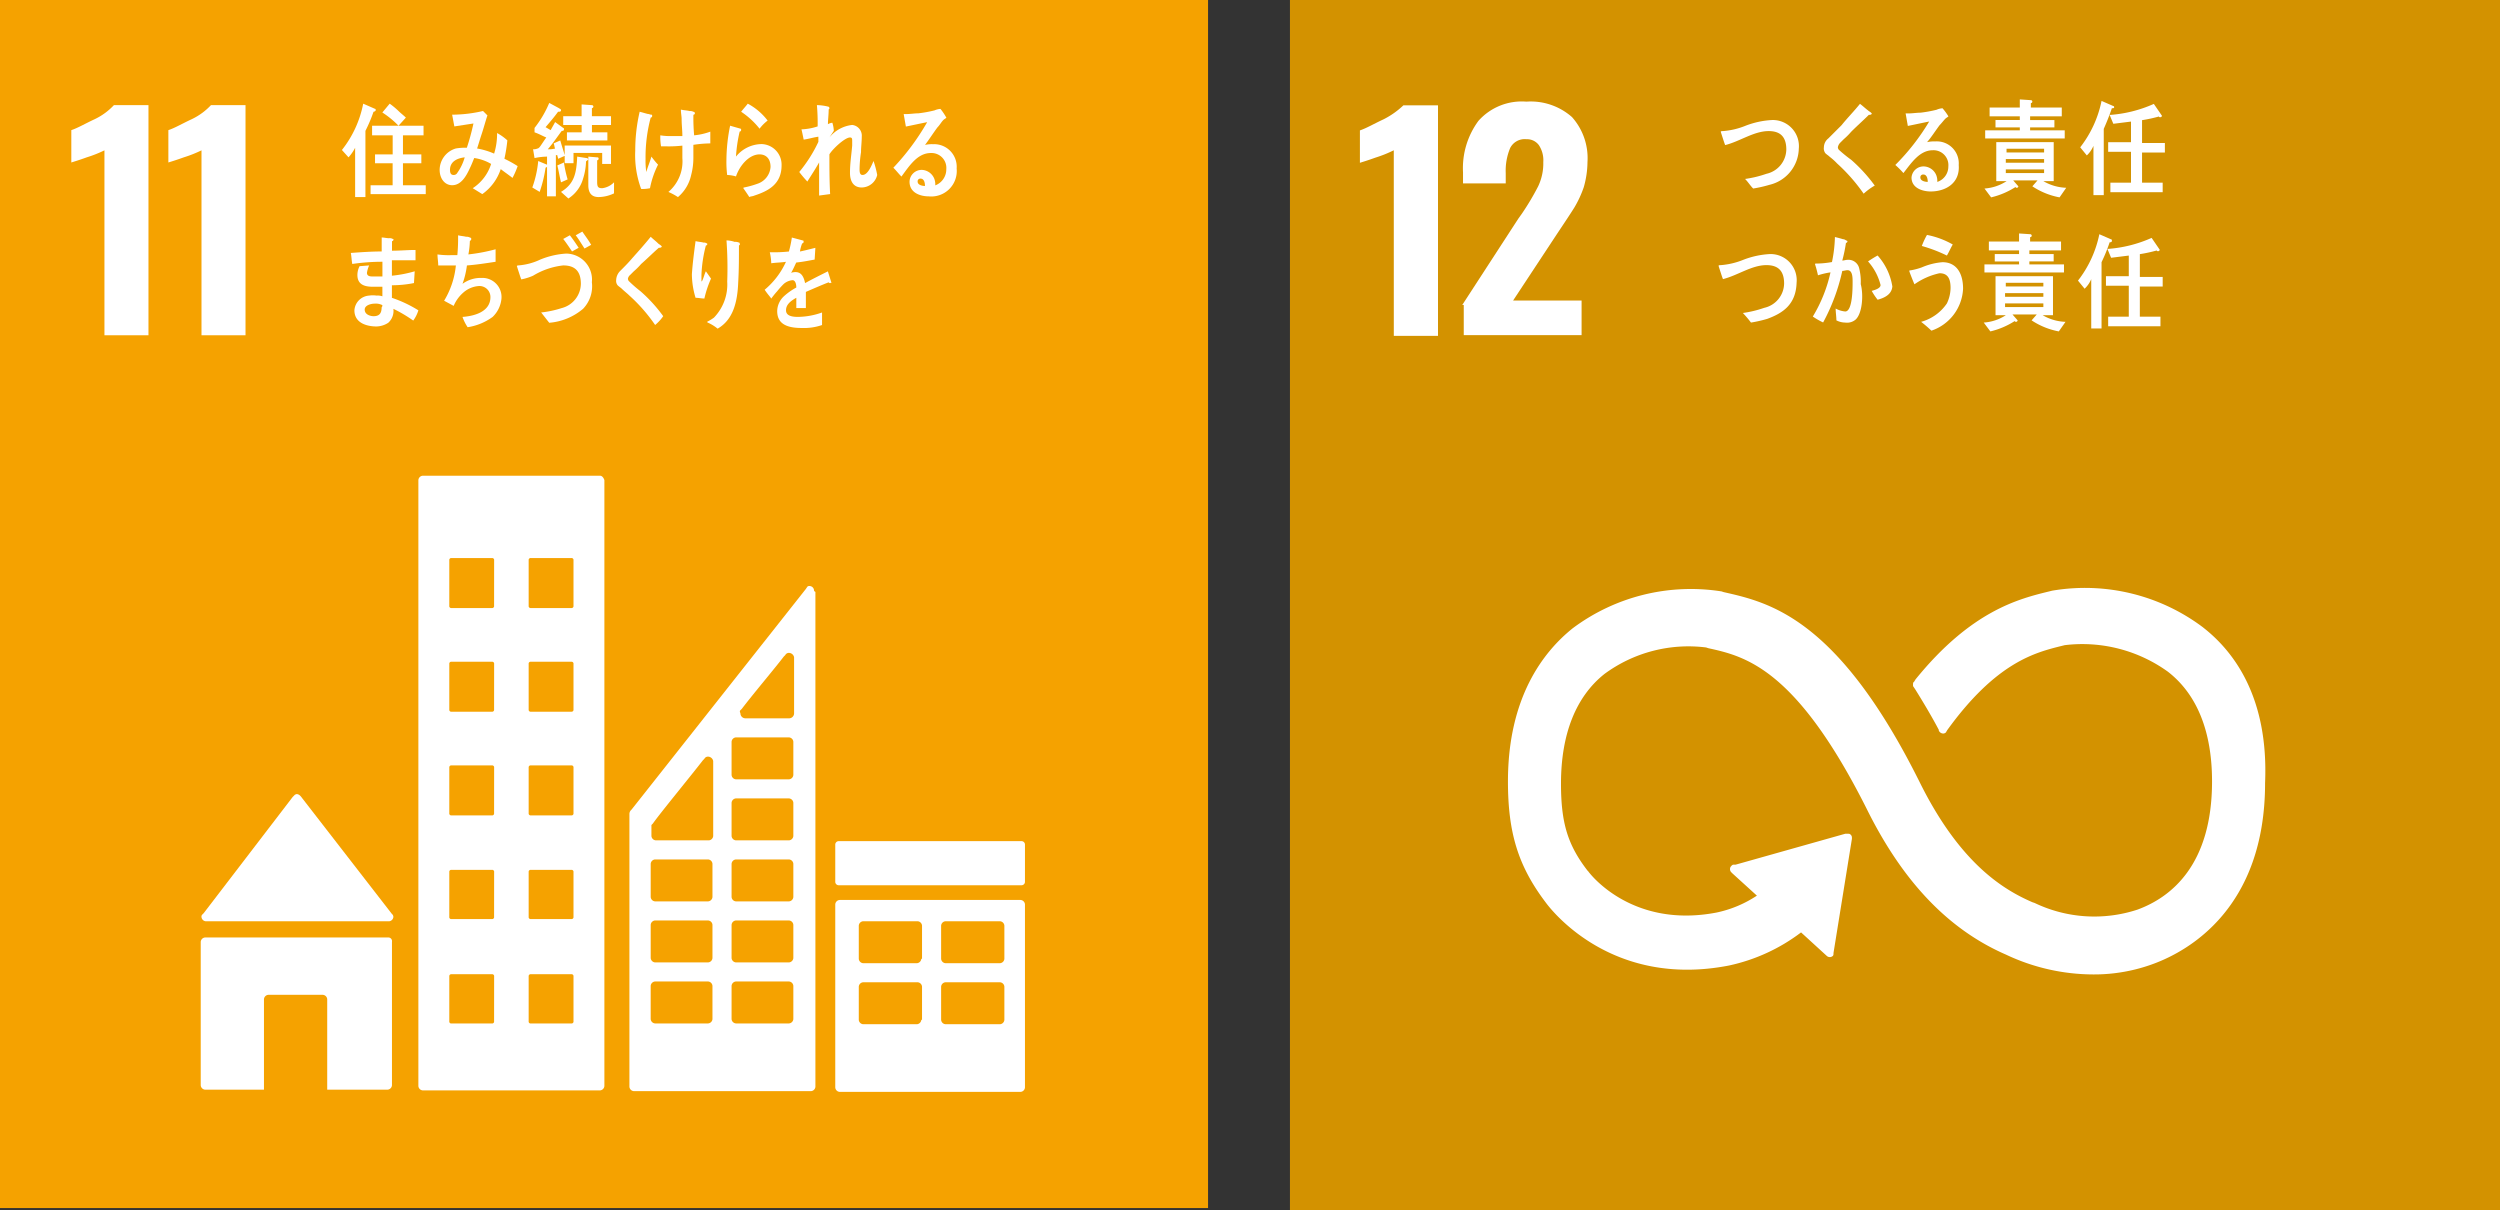 <svg xmlns="http://www.w3.org/2000/svg" width="211.308" height="102.277" viewBox="0 0 211.308 102.277">
  <rect x="0" y="0" width="211.308" height="102.277" fill="#333333" stroke="none"/>
  <g id="グループ_3840" data-name="グループ 3840" transform="translate(744.031 -2736)">
    <g id="グループ_3830" data-name="グループ 3830" transform="translate(-476.335 1084.57)">
      <rect id="長方形_1893" data-name="長方形 1893" width="102.108" height="102.108" transform="translate(-267.696 1651.43)" fill="#f5a200"/>
      <g id="グループ_3756" data-name="グループ 3756" transform="translate(-261.668 1660.317)">
        <path id="パス_23555" data-name="パス 23555" d="M749.159,202.291a10.425,10.425,0,0,1-1.554.621c-.684.249-1.119.373-1.305.435v-2.734c.559-.186,1.181-.559,1.989-.932A5.389,5.389,0,0,0,749.9,198.5h2.921v19.452H749.1V202.291Z" transform="translate(-746.3 -198.5)" fill="#fff"/>
        <path id="パス_23556" data-name="パス 23556" d="M762.359,202.291a10.423,10.423,0,0,1-1.554.621c-.684.249-1.119.373-1.305.435v-2.734c.559-.186,1.181-.559,1.989-.932A5.389,5.389,0,0,0,763.1,198.5h2.921v19.452H762.3V202.291Z" transform="translate(-751.297 -198.5)" fill="#fff"/>
      </g>
      <g id="グループ_3766" data-name="グループ 3766" transform="translate(-250.73 1691.639)">
        <g id="グループ_3765" data-name="グループ 3765" transform="translate(0 26.91)">
          <path id="パス_23586" data-name="パス 23586" d="M764.373,302.952h15.475a.4.4,0,0,0,.373-.373.323.323,0,0,0-.124-.249h0l-7.706-9.944-.062-.062a.471.471,0,0,0-.249-.124.323.323,0,0,0-.249.124l-.062.062-.062.062-7.52,9.819-.124.124a.229.229,0,0,0-.062.186A.4.4,0,0,0,764.373,302.952Z" transform="translate(-763.938 -292.2)" fill="#fff"/>
          <path id="パス_23587" data-name="パス 23587" d="M779.748,311.7H764.273a.4.4,0,0,0-.373.373v12.119a.4.4,0,0,0,.373.373h4.972V316.92a.4.4,0,0,1,.373-.373h4.6a.4.4,0,0,1,.373.373v7.644h5.1a.4.4,0,0,0,.373-.373V312.073A.311.311,0,0,0,779.748,311.7Z" transform="translate(-763.9 -299.581)" fill="#fff"/>
        </g>
        <path id="パス_23588" data-name="パス 23588" d="M865.861,306.6H850.573a.4.4,0,0,0-.373.373v15.475a.4.4,0,0,0,.373.373h15.288a.4.4,0,0,0,.373-.373V306.973a.4.4,0,0,0-.373-.373m-8.39,10.13a.4.4,0,0,1-.373.373h-4.537a.4.4,0,0,1-.373-.373v-2.8a.4.4,0,0,1,.373-.373h4.6a.4.4,0,0,1,.373.373v2.8Zm0-5.158a.4.4,0,0,1-.373.373h-4.537a.4.4,0,0,1-.373-.373v-2.8a.4.4,0,0,1,.373-.373h4.6a.4.4,0,0,1,.373.373v2.8Zm7.023,5.158a.4.4,0,0,1-.373.373h-4.6a.4.4,0,0,1-.373-.373v-2.8a.4.4,0,0,1,.373-.373h4.6a.4.4,0,0,1,.373.373Zm0-5.158a.4.4,0,0,1-.373.373h-4.6a.4.4,0,0,1-.373-.373v-2.8a.4.4,0,0,1,.373-.373h4.6a.4.4,0,0,1,.373.373Z" transform="translate(-796.567 -270.741)" fill="#fff"/>
        <path id="パス_23589" data-name="パス 23589" d="M808.85,248.9H793.873a.4.4,0,0,0-.373.373v51.21a.4.4,0,0,0,.373.373H808.85a.4.4,0,0,0,.373-.373v-51.21c-.062-.186-.186-.373-.373-.373M799.9,295.013a.165.165,0,0,1-.186.186H796.3a.165.165,0,0,1-.186-.186v-3.791a.165.165,0,0,1,.186-.186h3.418a.165.165,0,0,1,.186.186Zm0-8.825a.165.165,0,0,1-.186.186H796.3a.165.165,0,0,1-.186-.186V282.4a.165.165,0,0,1,.186-.186h3.418a.165.165,0,0,1,.186.186Zm0-8.763a.165.165,0,0,1-.186.186H796.3a.165.165,0,0,1-.186-.186v-3.853a.165.165,0,0,1,.186-.186h3.418a.165.165,0,0,1,.186.186Zm0-8.763a.165.165,0,0,1-.186.186H796.3a.165.165,0,0,1-.186-.186V264.81a.165.165,0,0,1,.186-.186h3.418a.165.165,0,0,1,.186.186Zm0-8.763a.165.165,0,0,1-.186.186H796.3a.165.165,0,0,1-.186-.186v-3.853a.165.165,0,0,1,.186-.186h3.418a.165.165,0,0,1,.186.186Zm6.712,35.113a.165.165,0,0,1-.186.186h-3.418a.165.165,0,0,1-.186-.186v-3.791a.165.165,0,0,1,.186-.186h3.418a.165.165,0,0,1,.186.186Zm0-8.825a.165.165,0,0,1-.186.186h-3.418a.165.165,0,0,1-.186-.186V282.4a.165.165,0,0,1,.186-.186h3.418a.165.165,0,0,1,.186.186Zm0-8.763a.165.165,0,0,1-.186.186h-3.418a.165.165,0,0,1-.186-.186v-3.853a.165.165,0,0,1,.186-.186h3.418a.165.165,0,0,1,.186.186Zm0-8.763a.165.165,0,0,1-.186.186h-3.418a.165.165,0,0,1-.186-.186V264.81a.165.165,0,0,1,.186-.186h3.418a.165.165,0,0,1,.186.186Zm0-8.763a.165.165,0,0,1-.186.186h-3.418a.165.165,0,0,1-.186-.186v-3.853a.165.165,0,0,1,.186-.186h3.418a.165.165,0,0,1,.186.186Z" transform="translate(-775.104 -248.9)" fill="#fff"/>
        <path id="パス_23590" data-name="パス 23590" d="M866.234,302.018a.294.294,0,0,1-.311.311H850.511a.294.294,0,0,1-.311-.311v-3.107a.294.294,0,0,1,.311-.311h15.413a.294.294,0,0,1,.311.311Z" transform="translate(-796.567 -267.713)" fill="#fff"/>
        <path id="パス_23591" data-name="パス 23591" d="M837.8,264.211a.394.394,0,0,0-.373-.311.228.228,0,0,0-.186.062h0l-.124.186-14.729,18.644-.062.062a.475.475,0,0,0-.124.311h0v23.057a.4.4,0,0,0,.373.373H837.55a.4.4,0,0,0,.373-.373V264.4C837.8,264.335,837.8,264.273,837.8,264.211ZM831.584,274.4l.124-.124c.995-1.305,2.734-3.356,3.543-4.413l.124-.124a.342.342,0,0,1,.311-.186.454.454,0,0,1,.435.373v4.723a.425.425,0,0,1-.435.435h-3.667a.425.425,0,0,1-.435-.435C831.522,274.527,831.522,274.465,831.584,274.4Zm-2.362,26.1a.4.4,0,0,1-.373.373h-4.475A.4.4,0,0,1,824,300.5v-2.8a.4.4,0,0,1,.373-.373h4.475a.4.4,0,0,1,.373.373Zm0-5.158a.4.4,0,0,1-.373.373h-4.475a.4.4,0,0,1-.373-.373v-2.8a.4.4,0,0,1,.373-.373h4.475a.4.4,0,0,1,.373.373Zm0-5.158a.4.4,0,0,1-.373.373h-4.475a.4.4,0,0,1-.373-.373v-2.8a.4.4,0,0,1,.373-.373h4.475a.4.4,0,0,1,.373.373Zm.062-11.311v6.153a.4.4,0,0,1-.373.373h-4.475a.4.4,0,0,1-.373-.373v-.746h0V284.1a119.226,119.226,0,0,0,.124-.124c.559-.808,3.17-3.977,4.226-5.345l.124-.124a.342.342,0,0,1,.311-.186.454.454,0,0,1,.435.373Zm6.774,21.627a.4.4,0,0,1-.373.373h-4.475a.4.4,0,0,1-.373-.373v-2.8a.4.4,0,0,1,.373-.373h4.475a.4.4,0,0,1,.373.373Zm0-5.158a.4.4,0,0,1-.373.373h-4.475a.4.4,0,0,1-.373-.373v-2.8a.4.4,0,0,1,.373-.373h4.475a.4.4,0,0,1,.373.373Zm0-5.158a.4.4,0,0,1-.373.373h-4.475a.4.4,0,0,1-.373-.373v-2.8a.4.4,0,0,1,.373-.373h4.475a.4.4,0,0,1,.373.373Zm0-5.158a.4.4,0,0,1-.373.373h-4.475a.4.4,0,0,1-.373-.373v-2.8a.4.4,0,0,1,.373-.373h4.475a.4.4,0,0,1,.373.373Zm0-5.158a.4.4,0,0,1-.373.373h-4.475a.4.4,0,0,1-.373-.373v-2.8a.4.4,0,0,1,.373-.373h4.475a.4.4,0,0,1,.373.373Z" transform="translate(-785.968 -254.578)" fill="#fff"/>
      </g>
      <g id="グループ_3796" data-name="グループ 3796" transform="translate(-238.797 1660.13)">
        <path id="パス_23767" data-name="パス 23767" d="M785.772,198.984a12.613,12.613,0,0,1-.684,1.616v5.593h-.87v-4.164a3.735,3.735,0,0,1-.559.808l-.559-.621a9.1,9.1,0,0,0,1.8-3.915l.994.435c.062,0,.062.062.062.124S785.834,198.984,785.772,198.984Zm-.249,6.961V205.2h1.864v-1.864H785.9v-.746h1.491v-1.616h-1.74v-.808H790v.808h-1.74v1.616h1.554v.746h-1.554V205.2h1.927v.746Zm2.362-5.78a7.7,7.7,0,0,0-1.367-1.119l.621-.746a6.581,6.581,0,0,1,.746.621c.187.186.435.373.621.559Z" transform="translate(-783.1 -198.238)" fill="#fff"/>
        <path id="パス_23768" data-name="パス 23768" d="M802.553,204.955c-.311-.249-.684-.5-.994-.746A4.207,4.207,0,0,1,800,206.323l-.808-.5a3.8,3.8,0,0,0,1.554-2.051,3.923,3.923,0,0,0-1.429-.5c-.124.311-.249.621-.373.87-.311.684-.746,1.429-1.492,1.429-.621,0-1.057-.559-1.057-1.305a1.9,1.9,0,0,1,1.367-1.8,4.7,4.7,0,0,1,.932-.062,19.766,19.766,0,0,0,.559-2.051l-1.616.249-.186-.994h.062a11.438,11.438,0,0,0,2.548-.311l.373.373c-.186.559-.311,1.057-.5,1.616-.124.373-.249.808-.373,1.181A6.278,6.278,0,0,1,801,202.9a5.617,5.617,0,0,0,.249-1.74,4.407,4.407,0,0,1,.87.621,13.45,13.45,0,0,1-.249,1.554,10.061,10.061,0,0,1,1.119.621A6.913,6.913,0,0,1,802.553,204.955Zm-5.283-.684c0,.249.062.435.311.435a.342.342,0,0,0,.311-.186,4.229,4.229,0,0,0,.622-1.305C797.954,203.277,797.27,203.526,797.27,204.272Z" transform="translate(-788.134 -198.616)" fill="#fff"/>
        <path id="パス_23769" data-name="パス 23769" d="M810.119,203.669a11,11,0,0,1-.5,2.051l-.622-.373a8.987,8.987,0,0,0,.5-2.237l.746.311.062.062Q810.212,203.669,810.119,203.669Zm4.785-.373v-.87H812.48v.87h-.746v-.621l-.559.249c0-.124-.062-.186-.062-.311h-.124v3.48h-.746v-3.356a5.473,5.473,0,0,0-1.057.124l-.124-.746a.788.788,0,0,0,.373-.062c.062,0,.124-.062.186-.124.186-.249.373-.559.559-.808-.311-.124-.622-.311-.994-.435v-.373a9,9,0,0,0,1.243-2.113l.808.435c.062.062.186.062.186.186s-.124.124-.249.124c-.311.435-.684.87-1.057,1.305.124.062.311.186.435.249.124-.249.249-.435.373-.684l.684.5c.062,0,.062.062.062.124,0,.124-.124.124-.187.124-.373.5-.746,1.056-1.181,1.554a2.114,2.114,0,0,0,.622-.062c-.062-.124-.062-.311-.124-.435l.559-.249c.124.435.249.808.373,1.243V201.8h3.915v1.554H814.9Zm-3.48,1.616c-.124-.5-.187-.932-.311-1.429l.559-.249a9.634,9.634,0,0,0,.311,1.429Zm2.113-1.74a5.283,5.283,0,0,1-.248,1.429,2.944,2.944,0,0,1-1.243,1.678l-.622-.559c1.119-.684,1.305-1.554,1.367-2.983l.808.124a.134.134,0,0,1,.124.124C813.6,203.11,813.537,203.11,813.537,203.172Zm.5-3.107v.621h1.305v.684h-3.418v-.684h1.243v-.621H811.61v-.746h1.554v-.994l.87.062a.124.124,0,1,1,0,.249v.684h1.616v.746Zm1.865,5.78a3.1,3.1,0,0,1-1.3.311c-.56,0-.87-.311-.87-.994v-2.424l.746.062c.062,0,.124,0,.124.124a.134.134,0,0,1-.124.124v1.8c0,.435.062.559.435.559a1.691,1.691,0,0,0,.994-.5Z" transform="translate(-792.904 -198.2)" fill="#fff"/>
        <path id="パス_23770" data-name="パス 23770" d="M824.236,205.75a3.024,3.024,0,0,1-.746.062,8.2,8.2,0,0,1-.5-3.232,14.47,14.47,0,0,1,.373-3.294c.249.062.435.124.684.186.124,0,.186.062.311.062.062,0,.062.062.062.124a.134.134,0,0,1-.124.124,13.031,13.031,0,0,0-.435,3.48,6.763,6.763,0,0,0,.062,1.119c.124-.435.311-.87.435-1.305a6.592,6.592,0,0,0,.559.684A7.541,7.541,0,0,0,824.236,205.75Zm3.667-3.667V203.2a5.647,5.647,0,0,1-.186,1.429A3.374,3.374,0,0,1,826.6,206.5a5.142,5.142,0,0,0-.808-.435,3.392,3.392,0,0,0,1.181-2.859v-1.057a10.067,10.067,0,0,1-1.367.062h-.435a4.691,4.691,0,0,1-.062-.932,5.023,5.023,0,0,0,.994.062h.87c0-.5-.062-.932-.062-1.429,0-.249-.062-.5-.062-.808.249.062.5.062.746.124a.561.561,0,0,1,.311.062.124.124,0,0,1,0,.249,16.3,16.3,0,0,0,.062,1.74,5.427,5.427,0,0,0,1.367-.311v.994A10.2,10.2,0,0,0,827.9,202.083Z" transform="translate(-798.196 -198.541)" fill="#fff"/>
        <path id="パス_23771" data-name="パス 23771" d="M837.762,206.068c-.124.062-.311.062-.435.124-.062-.124-.5-.746-.5-.746a.061.061,0,0,1,.062-.062,7.515,7.515,0,0,0,1.119-.311,1.61,1.61,0,0,0,1.119-1.429c0-.684-.373-1.057-.932-1.057-.87,0-1.678.932-1.989,1.864a3.119,3.119,0,0,0-.746-.124,9.189,9.189,0,0,1-.062-1.305,14.914,14.914,0,0,1,.311-2.859l.87.249c.062,0,.062.062.062.124a.134.134,0,0,1-.124.124,12.39,12.39,0,0,0-.311,2.113,2.828,2.828,0,0,1,2.175-1.057,1.741,1.741,0,0,1,1.678,1.8C840.061,205.136,838.88,205.7,837.762,206.068Zm.435-5.655a6.748,6.748,0,0,0-1.554-1.429c.187-.249.373-.435.559-.684a5.159,5.159,0,0,1,1.678,1.429A3.565,3.565,0,0,0,838.2,200.413Z" transform="translate(-802.897 -198.238)" fill="#fff"/>
        <path id="パス_23772" data-name="パス 23772" d="M850.583,205.461c-.684,0-.994-.5-.994-1.243,0-.808.124-1.554.186-2.3v-.373c0-.186,0-.311-.186-.311-.435,0-1.492.994-1.74,1.429,0,1.119,0,2.237.062,3.356l-.932.124v-2.8c-.311.559-.684,1.119-.994,1.616a9.3,9.3,0,0,1-.684-.808,11.843,11.843,0,0,0,1.616-2.548v-.435c-.435.062-.808.186-1.243.249-.062-.311-.124-.621-.186-.87a4.847,4.847,0,0,0,1.367-.249,17.485,17.485,0,0,0-.062-1.8,4.227,4.227,0,0,1,.932.124.134.134,0,0,1,.124.124c0,.062,0,.062-.062.124,0,.435-.062.87-.062,1.243a.883.883,0,0,1,.373-.124,2.646,2.646,0,0,1,.124.684l-.373.559h0a2.88,2.88,0,0,1,1.927-1.057.912.912,0,0,1,.808.994c0,.435-.062.87-.062,1.305a10.211,10.211,0,0,0-.124,1.429h0c0,.186,0,.5.249.5.435,0,.746-.746.932-1.181a8.289,8.289,0,0,1,.311,1.181A1.367,1.367,0,0,1,850.583,205.461Z" transform="translate(-806.644 -198.314)" fill="#fff"/>
        <path id="パス_23773" data-name="パス 23773" d="M861.083,206.4c-.621,0-1.616-.249-1.616-1.243a1.027,1.027,0,0,1,1.057-.994,1.179,1.179,0,0,1,1.056.808,1.365,1.365,0,0,1,.062.5,1.447,1.447,0,0,0,.932-1.367,1.255,1.255,0,0,0-1.305-1.367c-1.119,0-1.8,1.057-2.486,1.989-.249-.249-.435-.5-.684-.746a20.007,20.007,0,0,0,2.859-3.853c-.621.124-1.181.249-1.8.373l-.186-1.057h.249c.311,0,.684-.062.994-.062a10.537,10.537,0,0,0,1.367-.249,1.464,1.464,0,0,1,.5-.124,5.179,5.179,0,0,1,.5.746c-.062.062-.186.124-.249.186-.186.186-.311.435-.5.621-.373.5-.684.994-1.057,1.492a2.549,2.549,0,0,1,.684-.062,1.907,1.907,0,0,1,1.989,2.051A2.154,2.154,0,0,1,861.083,206.4ZM860.4,204.9a.228.228,0,0,0-.249.249c0,.311.435.373.621.373C860.772,205.277,860.71,204.9,860.4,204.9Z" transform="translate(-811.489 -198.503)" fill="#fff"/>
        <path id="パス_23774" data-name="パス 23774" d="M789.583,223.523a11.879,11.879,0,0,0-1.678-.994,1.351,1.351,0,0,1-.435,1.181,1.878,1.878,0,0,1-.994.311c-.746,0-1.865-.249-1.865-1.367a1.335,1.335,0,0,1,1.243-1.243,2.071,2.071,0,0,1,.622,0,1.212,1.212,0,0,1,.5.062v-.808h-.746c-.559,0-1.367-.062-1.367-.994a1.655,1.655,0,0,1,.186-.746l.808-.062a2.37,2.37,0,0,0-.186.621c0,.311.311.311.5.311h.808v-1.243a17.574,17.574,0,0,0-2.548.186c-.062-.311-.062-.621-.124-.932.87-.062,1.74-.124,2.61-.124V216.5c.186,0,.435.062.622.062a.466.466,0,0,1,.311.062c.062,0,.062,0,.062.062a.134.134,0,0,1-.124.124v.808c.684,0,1.305-.062,1.989-.062v.87H787.78v1.305a10.54,10.54,0,0,0,1.927-.373l-.062.994a9.485,9.485,0,0,1-1.865.186V221.6a10.492,10.492,0,0,1,2.237,1.057A2.853,2.853,0,0,1,789.583,223.523Zm-2.61-1.305a1.229,1.229,0,0,0-.684-.124c-.249,0-.808.124-.808.5,0,.435.5.559.746.559.435,0,.684-.186.684-.746A.228.228,0,0,0,786.972,222.218Z" transform="translate(-783.554 -205.127)" fill="#fff"/>
        <path id="パス_23775" data-name="パス 23775" d="M800.761,223.1a4.79,4.79,0,0,1-2.113.87,3.8,3.8,0,0,1-.435-.87c.87-.062,2.362-.373,2.362-1.678a.929.929,0,0,0-.994-.932,2.223,2.223,0,0,0-1.305.559,3.057,3.057,0,0,0-.808,1.119l-.808-.435a7.075,7.075,0,0,0,.994-2.983h-1.492c0-.311-.062-.621-.062-.932a6.752,6.752,0,0,0,1.119.062h.559a15.118,15.118,0,0,0,.062-1.678c.249.062.435.062.684.124a.56.56,0,0,1,.311.062.134.134,0,0,1,.124.124c0,.062-.062.124-.124.186a6.85,6.85,0,0,1-.124,1.119,14.975,14.975,0,0,0,2.3-.435v1.057c-.808.124-1.616.249-2.424.311a7.071,7.071,0,0,1-.373,1.554,2.612,2.612,0,0,1,1.616-.5,1.615,1.615,0,0,1,1.678,1.74A2.453,2.453,0,0,1,800.761,223.1Z" transform="translate(-788.021 -205.013)" fill="#fff"/>
        <path id="パス_23776" data-name="パス 23776" d="M812.493,222.225a5.059,5.059,0,0,1-2.859,1.181c-.249-.311-.435-.559-.684-.87a8.7,8.7,0,0,0,1.74-.373,2.153,2.153,0,0,0,1.616-2.051c0-1.181-.622-1.554-1.492-1.554a6.222,6.222,0,0,0-2.548.87,4.656,4.656,0,0,1-.994.311c-.062-.124-.373-1.119-.373-1.119,0-.062.124-.062.124-.062a5.209,5.209,0,0,0,1.864-.5,6.891,6.891,0,0,1,2.175-.5,2.2,2.2,0,0,1,2.175,2.424A2.747,2.747,0,0,1,812.493,222.225Zm-.932-4.847c-.249-.373-.5-.746-.746-1.057l.559-.311c.249.311.5.684.746,1.057Zm1.056-.249c-.249-.373-.5-.808-.746-1.119l.559-.311c.249.373.5.684.746,1.119Z" transform="translate(-792.109 -204.824)" fill="#fff"/>
        <path id="パス_23777" data-name="パス 23777" d="M823.694,223.858a13.879,13.879,0,0,0-2.175-2.486c-.186-.186-.435-.373-.622-.559-.124-.124-.249-.186-.373-.311a.592.592,0,0,1-.124-.435,1.146,1.146,0,0,1,.311-.746c.373-.373.746-.746,1.057-1.119.5-.559,1.057-1.181,1.554-1.8.186.186.435.373.621.559.062.062.186.124.249.186l.062.062c0,.124-.186.124-.249.124-.5.435-.994.932-1.492,1.367a5.874,5.874,0,0,1-.622.621l-.311.311a.528.528,0,0,0-.186.311.323.323,0,0,0,.124.249,10.811,10.811,0,0,0,.932.808,12.572,12.572,0,0,1,1.927,2.113A3.728,3.728,0,0,1,823.694,223.858Z" transform="translate(-797.219 -205.089)" fill="#fff"/>
        <path id="パス_23778" data-name="パス 23778" d="M831.756,221.81c-.249,0-.5-.062-.746-.062a7.008,7.008,0,0,1-.311-1.989c.062-.932.186-1.864.311-2.8.249.062.435.062.684.124a.374.374,0,0,1,.249.062.061.061,0,0,1,.062.062.134.134,0,0,1-.124.124,11.463,11.463,0,0,0-.373,2.486v.559l.062-.062c.124-.249.186-.559.311-.808l.435.621A8.856,8.856,0,0,0,831.756,221.81Zm2.921-4.475c0,1.057,0,2.051-.062,3.107-.062,1.678-.435,3.17-1.74,3.915a3.524,3.524,0,0,0-.808-.5.062.062,0,0,1,0-.124,3.458,3.458,0,0,0,.5-.311,4.029,4.029,0,0,0,1.119-3.045,32.236,32.236,0,0,0-.062-3.48,2.236,2.236,0,0,1,.684.124.788.788,0,0,1,.373.062c.062,0,.062.062.062.124C834.8,217.211,834.74,217.273,834.677,217.335Z" transform="translate(-801.118 -205.278)" fill="#fff"/>
        <path id="パス_23779" data-name="パス 23779" d="M846.131,220.353c-.062,0-.062,0-.124-.062-.5.186-1.492.621-1.926.808v1.367h-.808v-.87c-.559.311-.87.621-.87,1.057,0,.373.311.559.994.559a6.239,6.239,0,0,0,2.051-.373V223.9a4.688,4.688,0,0,1-1.74.249c-1.367,0-2.051-.435-2.051-1.429a1.758,1.758,0,0,1,.559-1.243,5.163,5.163,0,0,1,1.057-.746c0-.373-.124-.621-.311-.621a1.291,1.291,0,0,0-.746.311,6.931,6.931,0,0,0-.559.621,6.787,6.787,0,0,0-.5.621c-.124-.186-.311-.373-.559-.746a6.662,6.662,0,0,0,1.8-2.362c-.373.062-.808.062-1.243.124a4.793,4.793,0,0,0-.124-.932,12.018,12.018,0,0,0,1.616-.062,9.268,9.268,0,0,0,.249-1.181l.932.249c.062,0,.062.062.062.124a.134.134,0,0,1-.124.124,3.3,3.3,0,0,0-.187.684c.311-.062.808-.186,1.305-.311l-.062.994c-.373.062-.932.186-1.554.249-.124.249-.249.559-.435.87a1.093,1.093,0,0,1,.373-.062c.435,0,.684.311.808.932.559-.311,1.181-.621,1.927-.994l.311.994C846.193,220.291,846.193,220.353,846.131,220.353Z" transform="translate(-804.865 -205.127)" fill="#fff"/>
      </g>
    </g>
    <g id="グループ_3837" data-name="グループ 3837" transform="translate(1 500.57)">
      <rect id="長方形_2438" data-name="長方形 2438" width="102.277" height="102.277" transform="translate(-636 2235.43)" fill="#d39200"/>
      <g id="グループ_3820" data-name="グループ 3820" transform="translate(-630.087 2244.021)">
        <path id="パス_23557" data-name="パス 23557" d="M933.163,202.3a10.43,10.43,0,0,1-1.556.623c-.685.249-1.12.374-1.307.436v-2.739c.56-.187,1.183-.56,1.992-.934a6.94,6.94,0,0,0,1.681-1.183H936.9v19.484h-3.735Z" transform="translate(-930.3 -198.189)" fill="#fff"/>
        <path id="パス_23558" data-name="パス 23558" d="M944.2,215.181l4.731-7.283.311-.436a21.764,21.764,0,0,0,1.369-2.3,4.509,4.509,0,0,0,.436-2.054,2.312,2.312,0,0,0-.374-1.432,1.245,1.245,0,0,0-1.058-.5,1.372,1.372,0,0,0-1.369.747,4.959,4.959,0,0,0-.374,2.117v.871h-3.61v-.934a6.734,6.734,0,0,1,1.307-4.357A4.9,4.9,0,0,1,949.616,198a5.267,5.267,0,0,1,3.859,1.307,5.209,5.209,0,0,1,1.307,3.8,7.907,7.907,0,0,1-.311,2.116,9.112,9.112,0,0,1-.809,1.743c-.311.5-.809,1.245-1.432,2.179l-3.735,5.665h5.789v2.926h-9.96v-2.552Z" transform="translate(-935.547 -198)" fill="#fff"/>
      </g>
      <path id="パス_24051" data-name="パス 24051" d="M1009.164,267.355a16.593,16.593,0,0,0-12.761-3.112l-.249.062c-2.552.623-6.6,1.618-11.329,7.47,0,.062-.062.062-.062.124l-.062.062c-.062.062-.062.124-.062.249a.229.229,0,0,0,.062.187l.125.187c.622,1,1.37,2.241,1.992,3.424v.062a.42.42,0,0,0,.374.249.323.323,0,0,0,.249-.124c0-.062.062-.062.062-.125,4.171-5.789,7.47-6.6,9.711-7.159l.249-.062a12.366,12.366,0,0,1,8.715,2.241c2.49,1.93,3.735,5.1,3.735,9.275,0,7.034-3.424,9.773-6.287,10.832a11.674,11.674,0,0,1-8.715-.56l-.187-.062c-2.428-1.058-6.1-3.237-9.524-10.147-6.91-13.882-12.7-15.189-16.559-16.06l-.187-.062a16.67,16.67,0,0,0-12.575,3.112c-2.49,1.992-5.478,5.852-5.478,12.948,0,4.357.872,7.159,3.175,10.209.5.685,5.6,7.283,15.5,5.353a15.435,15.435,0,0,0,6.1-2.8l2.179,1.992a.379.379,0,0,0,.5,0c.062-.062.062-.125.062-.249h0l1.556-9.649V285.1a.324.324,0,0,0-.125-.249c-.062-.062-.124-.062-.249-.062h-.187l-9.275,2.615h-.187c-.062,0-.125.062-.187.125a.379.379,0,0,0,0,.5l.125.124,2.054,1.867a9.813,9.813,0,0,1-3.424,1.432c-7.159,1.37-10.707-3.3-10.831-3.486l-.062-.062c-1.681-2.179-2.241-4.046-2.241-7.345,0-4.171,1.245-7.345,3.673-9.275a11.966,11.966,0,0,1,8.591-2.241l.187.062c3.112.685,7.408,1.681,13.384,13.57,3.05,6.163,6.91,10.209,11.765,12.325a17.337,17.337,0,0,0,7.408,1.681,14.438,14.438,0,0,0,5.167-.934c2.8-1.058,9.337-4.607,9.337-15.251.311-7.283-2.677-11.143-5.229-13.135" transform="translate(-1567.975 2021.112)" fill="#fff"/>
      <g id="グループ_3821" data-name="グループ 3821" transform="translate(-599.772 2243.833)">
        <path id="パス_23780" data-name="パス 23780" d="M983.408,205.978a10.839,10.839,0,0,1-1.37.311c-.249-.249-.436-.56-.685-.809a9.52,9.52,0,0,0,1.805-.436,2.143,2.143,0,0,0,1.681-2.054c0-1.183-.623-1.556-1.494-1.556-1.245,0-2.428.872-3.673,1.183-.062-.124-.373-1.121-.373-1.121,0-.062.125-.062.187-.062a6.29,6.29,0,0,0,1.867-.436,7.263,7.263,0,0,1,2.3-.5,2.21,2.21,0,0,1,2.241,2.428A3.217,3.217,0,0,1,983.408,205.978Z" transform="translate(-979.113 -198.757)" fill="#fff"/>
        <path id="パス_23781" data-name="パス 23781" d="M996.661,205.895a14.956,14.956,0,0,0-2.241-2.552,5.042,5.042,0,0,0-.622-.56c-.125-.125-.249-.187-.374-.311a.671.671,0,0,1-.124-.5.973.973,0,0,1,.373-.747l1.121-1.121c.5-.622,1.058-1.183,1.556-1.805.249.187.436.373.685.56.062.062.187.124.249.187l.062.062c0,.124-.187.124-.249.124-.5.5-1,.934-1.494,1.432a5.881,5.881,0,0,1-.622.622l-.311.311a.71.71,0,0,0-.187.374.323.323,0,0,0,.124.249,11.361,11.361,0,0,0,1,.809,13.377,13.377,0,0,1,1.992,2.179A5.156,5.156,0,0,0,996.661,205.895Z" transform="translate(-984.398 -197.926)" fill="#fff"/>
        <path id="パス_23782" data-name="パス 23782" d="M1005.988,205.934c-.622,0-1.619-.249-1.619-1.183a1.02,1.02,0,0,1,1.058-.934,1.181,1.181,0,0,1,1.058.809,1.373,1.373,0,0,1,.062.5,1.366,1.366,0,0,0,.934-1.307,1.257,1.257,0,0,0-1.307-1.37c-1.12,0-1.805,1.058-2.49,1.93a7.126,7.126,0,0,0-.685-.685,18.715,18.715,0,0,0,2.863-3.673c-.622.124-1.183.249-1.805.374l-.187-1.058h.249c.311,0,.685-.062,1-.062a10.562,10.562,0,0,0,1.37-.249,1.465,1.465,0,0,1,.5-.124,4.746,4.746,0,0,1,.5.685c-.062.062-.187.124-.249.187-.187.187-.311.373-.5.56-.373.5-.685,1-1.058,1.432a2.553,2.553,0,0,1,.685-.062,1.859,1.859,0,0,1,1.992,1.992C1008.478,205.249,1007.233,205.934,1005.988,205.934Zm-.622-1.432a.228.228,0,0,0-.249.249c0,.311.436.373.623.373C1005.739,204.876,1005.677,204.5,1005.366,204.5Z" transform="translate(-988.06 -198.153)" fill="#fff"/>
        <path id="パス_23783" data-name="パス 23783" d="M1021.45,205.979a6.2,6.2,0,0,1-2.3-.934l.436-.5h-2.054l.436.5a.134.134,0,0,1-.124.125c-.062,0-.062,0-.125-.062a6.592,6.592,0,0,1-2.054.871l-.56-.747a3.923,3.923,0,0,0,1.867-.623h-.872v-3.3h4.855v3.3h-.872a4.1,4.1,0,0,0,1.93.56Zm-6.287-4.98v-.685h2.926v-.249h-2.054v-.623h2.054v-.311h-2.552v-.747h2.552V197.7l.934.062a.124.124,0,1,1,0,.249v.374h2.614v.747h-2.677v.311h2.054v.623h-2.054v.249h2.926V201Zm4.98.871h-3.175v.311h3.175Zm0,.872h-3.237v.311h3.237Zm0,.871h-3.237v.311h3.237Z" transform="translate(-992.628 -197.7)" fill="#fff"/>
        <path id="パス_23784" data-name="パス 23784" d="M1030.777,198.522c-.187.56-.436,1.183-.685,1.743v5.6h-.871V201.7a2.369,2.369,0,0,1-.56.809l-.56-.685a9.467,9.467,0,0,0,1.805-3.922l1,.436c.062,0,.062.062.062.124S1030.839,198.522,1030.777,198.522Zm2.552,3.673v2.615h1.743v.809h-4.42v-.809h1.743V202.2h-1.93v-.809h1.93v-1.743l-1.494.187-.311-.747a10.993,10.993,0,0,0,3.735-.934l.685,1a.134.134,0,0,1-.125.125c-.062,0-.124,0-.124-.062a11.778,11.778,0,0,1-1.432.311v1.93h1.93v.809h-1.93Z" transform="translate(-997.535 -197.775)" fill="#fff"/>
        <path id="パス_23785" data-name="パス 23785" d="M983.109,224.178a10.849,10.849,0,0,1-1.37.311,9.34,9.34,0,0,0-.685-.809,9.523,9.523,0,0,0,1.805-.436,2.143,2.143,0,0,0,1.681-2.054c0-1.183-.623-1.556-1.494-1.556-1.245,0-2.428.871-3.673,1.183-.062-.124-.373-1.12-.373-1.12,0-.062.125-.062.187-.062a6.29,6.29,0,0,0,1.867-.436,7.264,7.264,0,0,1,2.3-.5,2.211,2.211,0,0,1,2.241,2.428C985.536,222.933,984.478,223.68,983.109,224.178Z" transform="translate(-979 -205.628)" fill="#fff"/>
        <path id="パス_23786" data-name="パス 23786" d="M995.41,223.372a1.115,1.115,0,0,1-.872.249,1.657,1.657,0,0,1-.747-.187c0-.311-.062-.685-.062-1a2.029,2.029,0,0,0,.809.249c.623,0,.623-1.992.623-2.49,0-.373,0-1-.436-1-.125,0-.311.062-.436.062a16.564,16.564,0,0,1-1.619,4.357,6.229,6.229,0,0,1-.872-.5,12.361,12.361,0,0,0,1.494-3.735,6.513,6.513,0,0,0-1.058.249,9.627,9.627,0,0,0-.249-.934.061.061,0,0,1,.062-.062h.187a7.629,7.629,0,0,0,1.183-.125,11.589,11.589,0,0,0,.249-2.116c.249.062.5.124.685.187.125,0,.187.062.311.124a.061.061,0,0,1,.062.062.134.134,0,0,1-.125.124,12.735,12.735,0,0,1-.311,1.494c.125,0,.311-.062.436-.062a.931.931,0,0,1,1,.747,4.658,4.658,0,0,1,.125,1.307C996.1,221.318,995.971,222.874,995.41,223.372Zm1.867-1.681a5.205,5.205,0,0,1-.5-.747c.187-.062.747-.187.747-.5a4.746,4.746,0,0,0-1.058-1.992,9.227,9.227,0,0,1,.809-.5,5.126,5.126,0,0,1,1.245,2.615C998.461,221.318,997.714,221.567,997.278,221.691Z" transform="translate(-983.832 -204.759)" fill="#fff"/>
        <path id="パス_23787" data-name="パス 23787" d="M1006.767,224.193a10.823,10.823,0,0,0-.871-.747,3.871,3.871,0,0,0,2.179-1.556,3.107,3.107,0,0,0,.311-1.307c0-.809-.249-1.245-.934-1.245a5.81,5.81,0,0,0-2.117.934c-.062-.124-.436-1.058-.436-1.12s.062-.062.124-.062a5.187,5.187,0,0,0,.934-.249,5.519,5.519,0,0,1,1.743-.436c1.183,0,1.743.934,1.743,2.241A3.935,3.935,0,0,1,1006.767,224.193Zm1.307-6.35a12.38,12.38,0,0,0-2.117-.809,6.287,6.287,0,0,1,.436-.934,7.106,7.106,0,0,1,2.179.809C1008.386,217.22,1008.261,217.532,1008.075,217.843Z" transform="translate(-988.777 -204.646)" fill="#fff"/>
        <path id="パス_23788" data-name="パス 23788" d="M1021.349,224.179a6.205,6.205,0,0,1-2.3-.934l.436-.5h-2.054l.436.5a.134.134,0,0,1-.125.124c-.062,0-.062,0-.125-.062a6.592,6.592,0,0,1-2.054.872l-.56-.747a3.922,3.922,0,0,0,1.867-.622H1016v-3.3h4.856v3.3h-.872a4.1,4.1,0,0,0,1.93.56Zm-6.287-4.98v-.685h2.926v-.249h-2.054v-.622h2.054v-.311h-2.552v-.747h2.552V215.9l.934.062a.125.125,0,1,1,0,.249v.373h2.615v.747h-2.677v.311h2.054v.622h-2.054v.249h2.926v.685Zm4.98.871h-3.175v.311h3.175Zm0,.872h-3.237v.311h3.237Zm0,.871h-3.237v.311h3.237Z" transform="translate(-992.59 -204.57)" fill="#fff"/>
        <path id="パス_23789" data-name="パス 23789" d="M1030.477,216.685a13.58,13.58,0,0,1-.685,1.681v5.6h-.871V219.8a2.371,2.371,0,0,1-.56.809l-.56-.685a9.458,9.458,0,0,0,1.805-3.922l1,.436c.062,0,.062.062.062.124C1030.664,216.685,1030.539,216.685,1030.477,216.685Zm2.552,3.673v2.614h1.743v.809h-4.42v-.809h1.743v-2.614h-1.93v-.809h1.93v-1.743l-1.494.187-.311-.747a10.994,10.994,0,0,0,3.735-.934l.685,1a.134.134,0,0,1-.124.124c-.062,0-.124,0-.124-.062a11.789,11.789,0,0,1-1.432.311v1.93h1.93v.809h-1.93Z" transform="translate(-997.422 -204.608)" fill="#fff"/>
      </g>
    </g>
  </g>
</svg>
